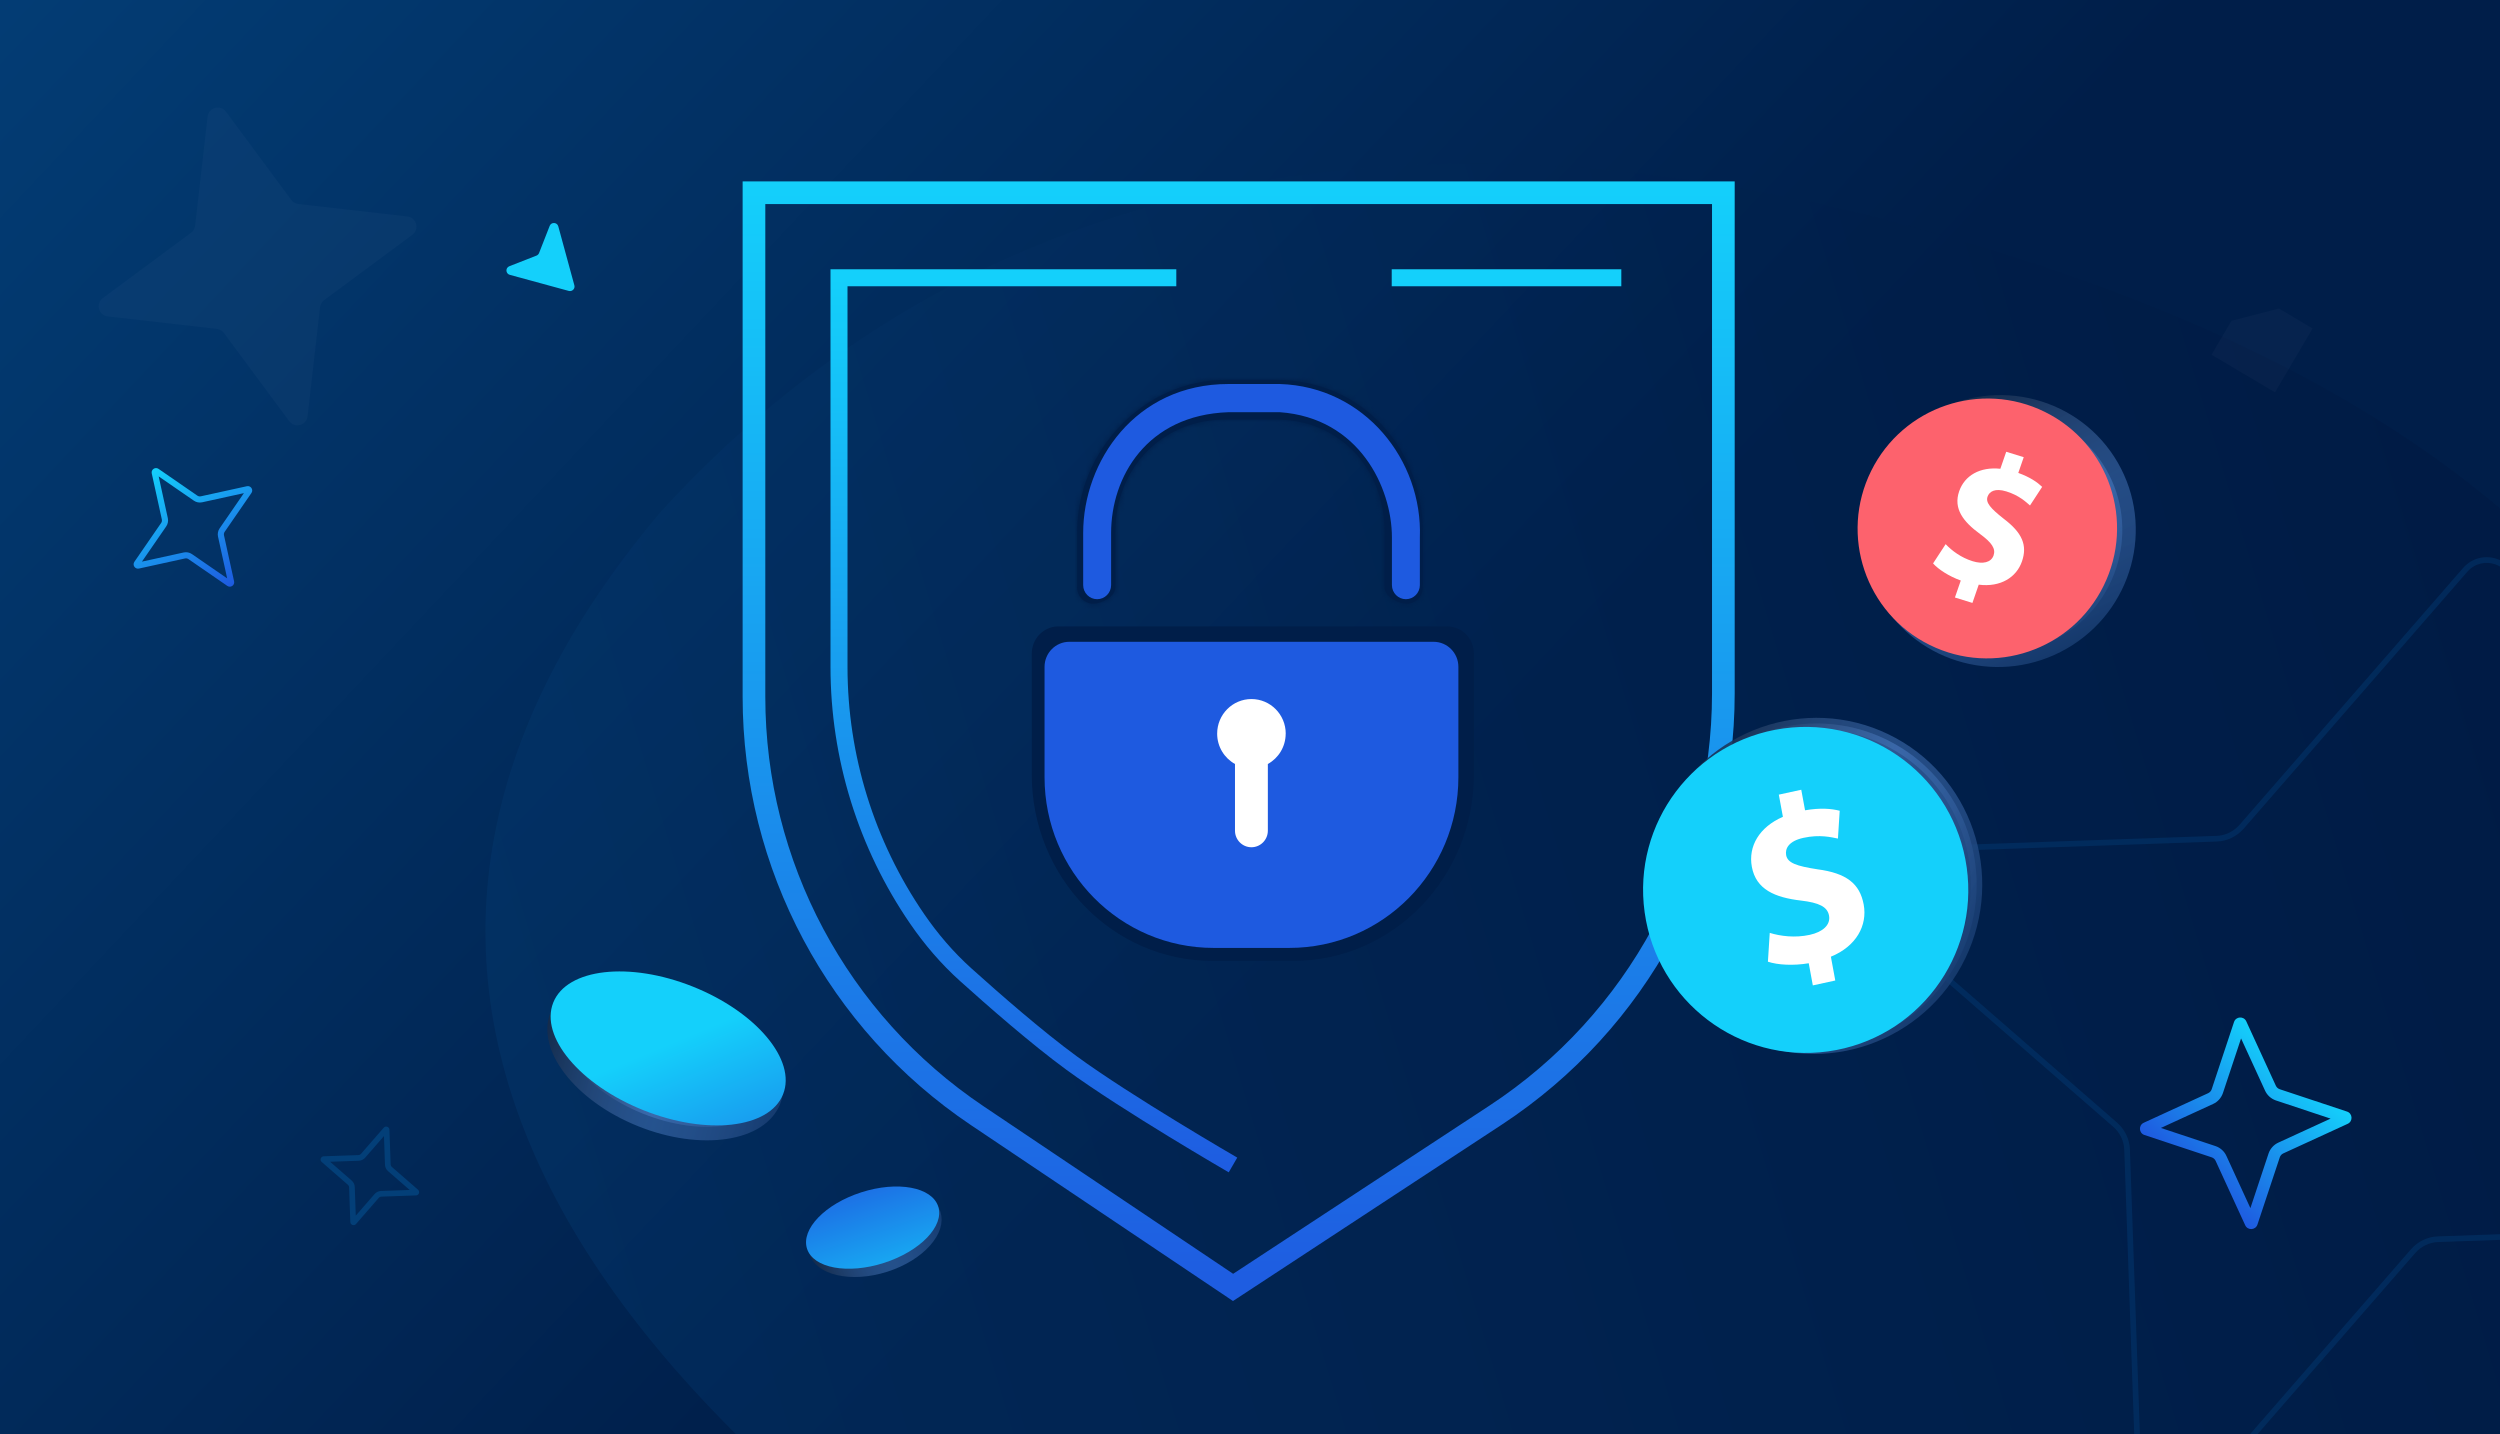 <svg width="441" height="253" viewBox="0 0 441 253" fill="none" xmlns="http://www.w3.org/2000/svg">
<rect x="0" y="0" width="441" height="253" fill="#333333" stroke="none"/>
<g clip-path="url(#clip0_12101_10196)">
<rect width="441" height="253" fill="#FFB394"/>
<g clip-path="url(#clip1_12101_10196)">
<rect width="441" height="253" fill="url(#paint0_linear_12101_10196)"/>
<path d="M477.43 248.525C425.895 388.58 291.066 356.464 230.093 322.9C77.084 241.521 57.273 160.374 116.537 90.292C200.314 -1.316 317.317 32.84 359.351 46.675C480.356 86.504 507.813 165.957 477.43 248.525Z" fill="url(#paint1_linear_12101_10196)" fill-opacity="0.3"/>
<path opacity="0.03" d="M56.456 54.191L54.256 73.432C54.07 75.045 52.002 75.612 51.02 74.299L39.494 58.736C39.205 58.34 38.754 58.08 38.251 58.018L19.01 55.818C17.397 55.633 16.83 53.565 18.143 52.583L33.706 41.057C34.102 40.767 34.362 40.316 34.424 39.813L36.624 20.572C36.809 18.959 38.877 18.392 39.859 19.705L51.385 35.269C51.675 35.664 52.126 35.924 52.629 35.986L71.87 38.186C73.483 38.372 74.05 40.44 72.737 41.422L57.173 52.948C56.778 53.237 56.518 53.688 56.456 54.191Z" fill="#D1E4FD"/>
<path opacity="0.41" fill-rule="evenodd" clip-rule="evenodd" d="M425.317 220.349C426.536 218.977 428.248 218.153 430.053 218.098C430.054 218.098 430.054 218.098 430.055 218.098L490.092 215.996C490.093 215.996 490.094 215.996 490.095 215.996C494.272 215.827 496.061 210.669 492.947 207.955C492.947 207.955 492.947 207.955 492.947 207.955L447.622 168.499C446.249 167.28 445.426 165.567 445.37 163.763C445.37 163.762 445.37 163.761 445.37 163.761L443.268 103.724C443.268 103.723 443.268 103.722 443.268 103.721C443.099 99.544 437.941 97.755 435.227 100.869C435.227 100.869 435.227 100.869 435.227 100.869L395.771 146.194C394.553 147.567 392.84 148.39 391.035 148.446C391.035 148.446 391.034 148.446 391.033 148.446L330.996 150.548C330.995 150.548 330.994 150.548 330.993 150.548C326.817 150.717 325.028 155.875 328.141 158.589C328.141 158.589 328.141 158.589 328.141 158.589L373.467 198.045C374.839 199.263 375.663 200.975 375.718 202.779C375.718 202.78 375.718 202.782 375.718 202.783L377.82 262.82C377.82 262.821 377.82 262.822 377.821 262.823C377.99 266.999 383.147 268.789 385.861 265.675C385.862 265.675 385.861 265.675 385.861 265.675L425.317 220.349ZM386.616 266.331L426.065 221.013C427.109 219.838 428.566 219.143 430.086 219.097L490.132 216.995C495.215 216.792 497.401 210.509 493.604 207.2L448.286 167.751C447.11 166.707 446.416 165.25 446.37 163.73L444.267 103.684C444.065 98.601 437.782 96.415 434.473 100.212L395.023 145.53C393.98 146.706 392.523 147.4 391.003 147.446L330.956 149.549C325.873 149.751 323.688 156.034 327.485 159.343L372.803 198.793C373.978 199.836 374.673 201.293 374.719 202.813L376.821 262.86C377.024 267.943 383.307 270.128 386.616 266.331Z" fill="#033F78"/>
<path fill-rule="evenodd" clip-rule="evenodd" d="M66.085 210.619C66.367 210.301 66.772 210.101 67.211 210.087L72.266 209.91L68.443 206.582C68.125 206.3 67.925 205.895 67.911 205.456C67.911 205.455 67.911 205.454 67.911 205.453L67.734 200.401L64.406 204.224C64.124 204.542 63.72 204.742 63.28 204.756C63.279 204.756 63.278 204.756 63.277 204.756L58.225 204.933L62.048 208.261C62.366 208.543 62.566 208.947 62.58 209.387C62.58 209.388 62.58 209.389 62.58 209.39L62.757 214.442L66.085 210.619ZM62.798 215.918C62.459 216.307 61.816 216.083 61.796 215.563L61.581 209.42C61.576 209.265 61.505 209.116 61.385 209.009L56.749 204.973C56.36 204.635 56.584 203.992 57.104 203.971L63.246 203.756C63.402 203.752 63.551 203.681 63.658 203.56L67.693 198.924C68.032 198.536 68.675 198.76 68.695 199.28L68.91 205.422C68.915 205.578 68.986 205.727 69.106 205.834L73.743 209.869C74.131 210.208 73.907 210.85 73.387 210.871L67.245 211.086C67.089 211.091 66.94 211.162 66.833 211.282L62.798 215.918Z" fill="#033F78"/>
<path opacity="0.03" d="M390.121 62.57L401.309 69.204L407.939 57.943L402.003 54.426L393.625 56.594L390.121 62.57Z" fill="#D1E4FD"/>
<path d="M255.331 110.5H186.674C184.093 110.5 182 112.661 182 115.325V136.605C182 154.772 196.265 169.5 213.86 169.5H228.14C245.735 169.5 260 154.772 260 136.605V115.325C260 112.661 257.907 110.5 255.326 110.5H255.331Z" fill="#001E49"/>
<mask id="path-7-inside-1_12101_10196" fill="white">
<path d="M248.152 106.5C246.58 106.5 244.24 105.209 244.24 103.621V93.9C244.24 82.519 236.266 74.009 225.005 74.009H216.246C204.985 74.009 196.75 82.519 196.75 93.9V103.621C196.75 105.209 194.42 106.5 192.848 106.5C191.277 106.5 190 105.209 190 103.621V93.9C190 79.342 201.842 67 216.246 67H225.005C240.5 67 251 79.342 251 93.9V103.621C251 105.209 249.723 106.5 248.152 106.5Z"/>
</mask>
<path d="M248.152 106.5C246.58 106.5 244.24 105.209 244.24 103.621V93.9C244.24 82.519 236.266 74.009 225.005 74.009H216.246C204.985 74.009 196.75 82.519 196.75 93.9V103.621C196.75 105.209 194.42 106.5 192.848 106.5C191.277 106.5 190 105.209 190 103.621V93.9C190 79.342 201.842 67 216.246 67H225.005C240.5 67 251 79.342 251 93.9V103.621C251 105.209 249.723 106.5 248.152 106.5Z" fill="#001E49"/>
<path d="M248.152 96.5C249.683 96.5 250.604 96.969 251.156 97.337C251.517 97.578 252.163 98.074 252.791 98.961C253.439 99.877 254.24 101.477 254.24 103.621H234.24C234.24 109.423 238.248 112.768 240.058 113.975C242.172 115.386 245.048 116.5 248.152 116.5V96.5ZM254.24 103.621V93.9H234.24V103.621H254.24ZM254.24 93.9C254.24 77.403 242.188 64.009 225.005 64.009V84.009C230.344 84.009 234.24 87.634 234.24 93.9H254.24ZM225.005 64.009H216.246V84.009H225.005V64.009ZM216.246 64.009C199.239 64.009 186.75 77.222 186.75 93.9H206.75C206.75 87.815 210.731 84.009 216.246 84.009V64.009ZM186.75 93.9V103.621H206.75V93.9H186.75ZM186.75 103.621C186.75 101.488 187.543 99.893 188.19 98.976C188.817 98.088 189.462 97.589 189.827 97.345C190.385 96.972 191.313 96.5 192.848 96.5V116.5C195.955 116.5 198.834 115.383 200.95 113.967C202.769 112.75 206.75 109.404 206.75 103.621H186.75ZM192.848 96.5C196.9 96.5 200 99.787 200 103.621H180C180 110.632 185.654 116.5 192.848 116.5V96.5ZM200 103.621V93.9H180V103.621H200ZM200 93.9C200 84.581 207.644 77 216.246 77V57C196.04 57 180 74.103 180 93.9H200ZM216.246 77H225.005V57H216.246V77ZM225.005 77C234.306 77 241 84.169 241 93.9H261C261 74.515 246.694 57 225.005 57V77ZM241 93.9V103.621H261V93.9H241ZM241 103.621C241 99.787 244.1 96.5 248.152 96.5V116.5C255.346 116.5 261 110.632 261 103.621H241Z" fill="#001E49" mask="url(#path-7-inside-1_12101_10196)"/>
<path d="M227.749 131.149C227.749 127.254 224.619 124.091 220.754 124.091C216.889 124.091 213.76 127.249 213.76 131.149C213.76 133.818 215.232 136.142 217.397 137.34V150.943C217.397 152.811 218.898 154.325 220.749 154.325C222.601 154.325 224.102 152.811 224.102 150.943V137.34C226.272 136.142 227.739 133.818 227.739 131.149H227.749Z" fill="#1E5AE0"/>
<path d="M252.889 113.212H188.633C186.218 113.212 184.259 115.19 184.259 117.628V137.105C184.259 153.732 197.609 167.212 214.077 167.212H227.441C243.908 167.212 257.259 153.732 257.259 137.105V117.628C257.259 115.19 255.3 113.212 252.885 113.212H252.889Z" fill="#1E5AE0"/>
<path d="M248 105.698C246.641 105.698 245.536 104.583 245.536 103.212V94.818C245.536 86 239.758 73.712 225.758 72.712H216.683C202.258 73.212 196 84.178 196 94.006V103.212C196 104.583 194.896 105.698 193.537 105.698C192.178 105.698 191.073 104.583 191.073 103.212V94.006C191.073 81.436 200.258 67.74 216.683 67.74H225.758C240.758 68.212 250.963 81.212 250.463 94.818V103.212C250.463 104.583 249.359 105.698 248 105.698Z" fill="#1E5AE0"/>
<path d="M226.803 129.415C226.803 126.047 224.097 123.312 220.755 123.312C217.413 123.312 214.707 126.043 214.707 129.415C214.707 131.723 215.98 133.732 217.852 134.768V146.53C217.852 148.146 219.149 149.455 220.751 149.455C222.352 149.455 223.649 148.146 223.649 146.53V134.768C225.526 133.732 226.794 131.723 226.794 129.415H226.803Z" fill="white"/>
</g>
<path d="M133 34H304V122.301C304 152.29 288.897 180.262 263.824 196.713L217.513 227.1L172.395 196.812C147.772 180.283 133 152.575 133 122.918V34Z" stroke="url(#paint2_linear_12101_10196)" stroke-width="4"/>
<path d="M207.5 49H148V117.643C148 133.508 152.805 149.002 161.782 162.083V162.083C164.253 165.684 167.103 169.011 170.349 171.933C175.237 176.333 182.911 183.047 189 187.5C198.84 194.696 217.5 205.5 217.5 205.5M245.5 49H286" stroke="url(#paint3_linear_12101_10196)" stroke-width="3"/>
<path d="M345.779 168.627C352.677 154.345 346.803 137.248 332.686 130.43C318.569 123.611 301.525 129.638 294.627 143.919C287.729 158.201 293.603 175.298 307.72 182.116C321.837 188.935 338.88 182.908 345.779 168.627Z" fill="url(#paint4_linear_12101_10196)"/>
<path d="M345.779 168.627C352.677 154.345 346.803 137.248 332.686 130.43C318.569 123.611 301.525 129.638 294.627 143.919C287.729 158.201 293.603 175.298 307.72 182.116C321.837 188.935 338.88 182.908 345.779 168.627Z" fill="url(#paint5_linear_12101_10196)"/>
<path d="M345.779 168.627C352.677 154.345 346.803 137.248 332.686 130.43C318.569 123.611 301.525 129.638 294.627 143.919C287.729 158.201 293.603 175.298 307.72 182.116C321.837 188.935 338.88 182.908 345.779 168.627Z" stroke="url(#paint6_linear_12101_10196)" stroke-width="2"/>
<path d="M322.485 185.463C338.174 183.28 349.118 168.76 346.93 153.031C344.742 137.302 330.25 126.32 314.561 128.502C298.872 130.685 287.927 145.205 290.115 160.934C292.303 176.663 306.795 187.645 322.485 185.463Z" fill="#14D0FB"/>
<path d="M319.783 173.83L319.061 169.916C316.329 170.382 313.565 170.214 311.86 169.644L312.184 164.56C314.056 165.136 316.602 165.48 319.23 164.909C321.535 164.405 322.943 163.157 322.641 161.509C322.352 159.945 320.876 159.237 317.694 158.86C313.095 158.321 309.763 156.903 309.025 152.909C308.357 149.285 310.338 145.896 314.504 144.088L313.781 140.174L317.743 139.31L318.411 142.935C321.143 142.468 323.068 142.648 324.525 143.016L324.212 147.925C323.077 147.702 321.042 147.159 318.13 147.794C315.503 148.368 314.867 149.704 315.078 150.858C315.329 152.218 316.903 152.774 320.584 153.342C325.715 154.022 328.073 155.864 328.757 159.571C329.434 163.238 327.466 166.921 322.968 168.76L323.743 172.961L319.781 173.825L319.783 173.83Z" fill="white"/>
<path d="M135.382 193.917C134.491 196.133 131.996 197.915 127.892 198.545C123.847 199.166 118.681 198.561 113.42 196.444C108.158 194.327 104.013 191.186 101.525 187.937C99.001 184.64 98.436 181.627 99.328 179.41C100.219 177.194 102.714 175.412 106.818 174.782C110.863 174.161 116.029 174.766 121.29 176.883C126.552 178.999 130.697 182.141 133.185 185.39C135.709 188.687 136.274 191.7 135.382 193.917Z" fill="url(#paint7_linear_12101_10196)"/>
<path d="M135.382 193.917C134.491 196.133 131.996 197.915 127.892 198.545C123.847 199.166 118.681 198.561 113.42 196.444C108.158 194.327 104.013 191.186 101.525 187.937C99.001 184.64 98.436 181.627 99.328 179.41C100.219 177.194 102.714 175.412 106.818 174.782C110.863 174.161 116.029 174.766 121.29 176.883C126.552 178.999 130.697 182.141 133.185 185.39C135.709 188.687 136.274 191.7 135.382 193.917Z" fill="url(#paint8_linear_12101_10196)"/>
<path d="M135.382 193.917C134.491 196.133 131.996 197.915 127.892 198.545C123.847 199.166 118.681 198.561 113.42 196.444C108.158 194.327 104.013 191.186 101.525 187.937C99.001 184.64 98.436 181.627 99.328 179.41C100.219 177.194 102.714 175.412 106.818 174.782C110.863 174.161 116.029 174.766 121.29 176.883C126.552 178.999 130.697 182.141 133.185 185.39C135.709 188.687 136.274 191.7 135.382 193.917Z" stroke="url(#paint9_linear_12101_10196)" stroke-width="4.76"/>
<ellipse cx="21.817" cy="11.738" rx="21.817" ry="11.738" transform="matrix(-0.929 -0.371 -0.371 0.929 142.488 182.131)" fill="url(#paint10_linear_12101_10196)"/>
<path fill-rule="evenodd" clip-rule="evenodd" d="M35.643 88.608C35.15 88.711 34.627 88.615 34.201 88.32C34.2 88.319 34.2 88.318 34.199 88.318L27.989 84.036L29.608 91.419C29.711 91.911 29.615 92.434 29.32 92.86C29.319 92.861 29.318 92.862 29.318 92.863L25.036 99.072L32.419 97.454C32.911 97.351 33.435 97.447 33.86 97.742C33.861 97.742 33.862 97.743 33.863 97.744L40.072 102.026L38.454 94.643C38.351 94.15 38.447 93.627 38.742 93.201C38.742 93.2 38.743 93.2 38.744 93.199L43.026 86.989L35.643 88.608ZM44.355 86.963L39.63 93.816C39.509 93.989 39.466 94.208 39.511 94.421L41.294 102.553C41.443 103.234 40.681 103.753 40.099 103.355L33.245 98.63C33.073 98.509 32.853 98.466 32.64 98.511L24.509 100.294C23.827 100.443 23.309 99.681 23.706 99.099L28.431 92.245C28.552 92.073 28.595 91.853 28.55 91.64L26.768 83.509C26.619 82.827 27.381 82.309 27.963 82.706L34.816 87.432C34.989 87.552 35.208 87.595 35.421 87.55L43.553 85.768C44.234 85.619 44.753 86.381 44.355 86.963Z" fill="url(#paint11_linear_12101_10196)"/>
<path d="M163.632 214.509C163.877 215.28 163.686 216.551 162.276 218.135C160.906 219.674 158.645 221.156 155.783 222.068C152.921 222.979 150.219 223.077 148.212 222.615C146.145 222.139 145.254 221.212 145.008 220.441C144.763 219.67 144.954 218.398 146.364 216.815C147.735 215.276 149.995 213.794 152.857 212.882C155.719 211.971 158.421 211.872 160.428 212.335C162.495 212.811 163.386 213.738 163.632 214.509Z" fill="url(#paint12_linear_12101_10196)"/>
<path d="M163.632 214.509C163.877 215.28 163.686 216.551 162.276 218.135C160.906 219.674 158.645 221.156 155.783 222.068C152.921 222.979 150.219 223.077 148.212 222.615C146.145 222.139 145.254 221.212 145.008 220.441C144.763 219.67 144.954 218.398 146.364 216.815C147.735 215.276 149.995 213.794 152.857 212.882C155.719 211.971 158.421 211.872 160.428 212.335C162.495 212.811 163.386 213.738 163.632 214.509Z" fill="url(#paint13_linear_12101_10196)"/>
<path d="M163.632 214.509C163.877 215.28 163.686 216.551 162.276 218.135C160.906 219.674 158.645 221.156 155.783 222.068C152.921 222.979 150.219 223.077 148.212 222.615C146.145 222.139 145.254 221.212 145.008 220.441C144.763 219.67 144.954 218.398 146.364 216.815C147.735 215.276 149.995 213.794 152.857 212.882C155.719 211.971 158.421 211.872 160.428 212.335C162.495 212.811 163.386 213.738 163.632 214.509Z" stroke="url(#paint14_linear_12101_10196)" stroke-width="4.76"/>
<ellipse cx="12.156" cy="6.54" rx="12.156" ry="6.54" transform="matrix(-0.952 0.306 0.306 0.952 163.503 206.606)" fill="url(#paint15_linear_12101_10196)"/>
<path d="M363.417 112.332C373.855 106.306 377.448 93.069 371.511 82.786C365.574 72.502 352.314 68.996 341.876 75.022C331.438 81.049 327.845 94.285 333.782 104.569C339.719 114.852 352.979 118.359 363.417 112.332Z" fill="url(#paint16_linear_12101_10196)"/>
<path d="M363.417 112.332C373.855 106.306 377.448 93.069 371.511 82.786C365.574 72.502 352.314 68.996 341.876 75.022C331.438 81.049 327.845 94.285 333.782 104.569C339.719 114.852 352.979 118.359 363.417 112.332Z" fill="url(#paint17_linear_12101_10196)"/>
<path d="M363.417 112.332C373.855 106.306 377.448 93.069 371.511 82.786C365.574 72.502 352.314 68.996 341.876 75.022C331.438 81.049 327.845 94.285 333.782 104.569C339.719 114.852 352.979 118.359 363.417 112.332Z" stroke="url(#paint18_linear_12101_10196)" stroke-width="4.76"/>
<path d="M340.408 113.776C351.731 119.372 365.458 114.706 371.069 103.354C376.679 92.001 372.048 78.262 360.724 72.666C349.401 67.07 335.674 71.737 330.063 83.089C324.453 94.441 329.084 108.18 340.408 113.776Z" fill="#FD626D"/>
<path d="M344.847 105.404L345.882 102.405C343.803 101.656 341.951 100.453 340.993 99.388L343.213 95.987C344.286 97.123 345.918 98.361 347.966 98.996C349.764 99.552 351.231 99.239 351.668 97.977C352.082 96.778 351.336 95.707 349.276 94.195C346.296 92.016 344.54 89.723 345.596 86.662C346.556 83.884 349.261 82.31 352.862 82.691L353.898 79.692L356.986 80.648L356.027 83.425C358.106 84.174 359.371 85.055 360.238 85.882L358.093 89.166C357.393 88.566 356.194 87.39 353.924 86.687C351.875 86.054 350.909 86.731 350.602 87.615C350.243 88.657 351.117 89.661 353.448 91.501C356.742 93.988 357.655 96.192 356.674 99.033C355.704 101.844 352.891 103.627 349.048 103.137L347.936 106.357L344.848 105.4L344.847 105.404Z" fill="white"/>
<path fill-rule="evenodd" clip-rule="evenodd" d="M401.472 194.12C400.64 193.835 399.935 193.222 399.556 192.392L395.325 183.179L392.121 192.823C391.836 193.655 391.223 194.36 390.393 194.738C390.391 194.739 390.389 194.74 390.387 194.741L381.179 198.97L390.824 202.174C391.656 202.459 392.36 203.072 392.739 203.902C392.74 203.904 392.741 203.906 392.741 203.908L396.971 213.116L400.174 203.471C400.46 202.639 401.073 201.934 401.903 201.556C401.904 201.555 401.906 201.554 401.908 201.553L411.116 197.324L401.472 194.12ZM414.135 198.241C415.095 197.794 415.01 196.413 414.016 196.082L402.15 192.14C401.841 192.034 401.591 191.81 401.46 191.522L396.241 180.16C395.795 179.2 394.413 179.285 394.082 180.279L390.141 192.145C390.035 192.454 389.811 192.704 389.523 192.835L378.161 198.053C377.201 198.5 377.285 199.882 378.279 200.213L390.145 204.154C390.454 204.26 390.705 204.484 390.835 204.772L396.054 216.134C396.5 217.094 397.882 217.01 398.213 216.015L402.155 204.15C402.261 203.841 402.485 203.59 402.773 203.46L414.135 198.241Z" fill="url(#paint19_linear_12101_10196)"/>
<path d="M100.336 51.319L89.928 48.481C89.18 48.277 89.123 47.246 89.847 46.964L94.637 45.089C94.846 45.004 95.004 44.845 95.089 44.636L96.964 39.847C97.241 39.128 98.283 39.185 98.482 39.928L101.32 50.335C101.485 50.93 100.936 51.478 100.336 51.319Z" fill="#14D0FB"/>
</g>
<defs>
<linearGradient id="paint0_linear_12101_10196" x1="170.325" y1="230.831" x2="-53.242" y2="20.371" gradientUnits="userSpaceOnUse">
<stop stop-color="#001E49"/>
<stop offset="1" stop-color="#033F78"/>
</linearGradient>
<linearGradient id="paint1_linear_12101_10196" x1="106.478" y1="247.104" x2="478.428" y2="135.259" gradientUnits="userSpaceOnUse">
<stop stop-color="#033F78"/>
<stop offset="1" stop-color="#001137"/>
</linearGradient>
<linearGradient id="paint2_linear_12101_10196" x1="218.5" y1="32" x2="218.5" y2="225" gradientUnits="userSpaceOnUse">
<stop stop-color="#14D0FB"/>
<stop offset="1" stop-color="#1E5DE1"/>
</linearGradient>
<linearGradient id="paint3_linear_12101_10196" x1="217" y1="49" x2="217" y2="205.675" gradientUnits="userSpaceOnUse">
<stop stop-color="#14D0FB"/>
<stop offset="1" stop-color="#1E5DE1"/>
</linearGradient>
<linearGradient id="paint4_linear_12101_10196" x1="356.847" y1="154.127" x2="313.479" y2="129.489" gradientUnits="userSpaceOnUse">
<stop stop-color="#001E49"/>
<stop offset="0.495" stop-color="#4576BC" stop-opacity="0.125"/>
<stop offset="1" stop-color="#0C1C33"/>
</linearGradient>
<linearGradient id="paint5_linear_12101_10196" x1="365.987" y1="169.044" x2="295.128" y2="128.975" gradientUnits="userSpaceOnUse">
<stop stop-color="#001E49"/>
<stop offset="0.56" stop-color="#4576BC" stop-opacity="0.52"/>
<stop offset="1" stop-color="#0C1C33"/>
</linearGradient>
<linearGradient id="paint6_linear_12101_10196" x1="365.987" y1="169.044" x2="295.128" y2="128.975" gradientUnits="userSpaceOnUse">
<stop stop-color="#001E49"/>
<stop offset="0.56" stop-color="#4576BC" stop-opacity="0.52"/>
<stop offset="1" stop-color="#0C1C33"/>
</linearGradient>
<linearGradient id="paint7_linear_12101_10196" x1="136.518" y1="202.755" x2="101.001" y2="192.957" gradientUnits="userSpaceOnUse">
<stop stop-color="#001E49"/>
<stop offset="0.495" stop-color="#4576BC" stop-opacity="0.125"/>
<stop offset="1" stop-color="#0C1C33"/>
</linearGradient>
<linearGradient id="paint8_linear_12101_10196" x1="148.183" y1="203.013" x2="90.257" y2="186.822" gradientUnits="userSpaceOnUse">
<stop stop-color="#001E49"/>
<stop offset="0.56" stop-color="#4576BC" stop-opacity="0.52"/>
<stop offset="1" stop-color="#0C1C33"/>
</linearGradient>
<linearGradient id="paint9_linear_12101_10196" x1="148.183" y1="203.013" x2="90.257" y2="186.822" gradientUnits="userSpaceOnUse">
<stop stop-color="#001E49"/>
<stop offset="0.56" stop-color="#4576BC" stop-opacity="0.52"/>
<stop offset="1" stop-color="#0C1C33"/>
</linearGradient>
<linearGradient id="paint10_linear_12101_10196" x1="36.268" y1="-3.925" x2="-8.4" y2="41.749" gradientUnits="userSpaceOnUse">
<stop offset="0.323" stop-color="#14D0FB"/>
<stop offset="1" stop-color="#1E5AE0"/>
</linearGradient>
<linearGradient id="paint11_linear_12101_10196" x1="27.679" y1="82.351" x2="40.382" y2="103.71" gradientUnits="userSpaceOnUse">
<stop stop-color="#14D0FB"/>
<stop offset="1" stop-color="#1E5AE0"/>
</linearGradient>
<linearGradient id="paint12_linear_12101_10196" x1="168.262" y1="217.581" x2="149.532" y2="225.983" gradientUnits="userSpaceOnUse">
<stop stop-color="#001E49"/>
<stop offset="0.495" stop-color="#4576BC" stop-opacity="0.125"/>
<stop offset="1" stop-color="#0C1C33"/>
</linearGradient>
<linearGradient id="paint13_linear_12101_10196" x1="173.362" y1="213.55" x2="142.74" y2="227.164" gradientUnits="userSpaceOnUse">
<stop stop-color="#001E49"/>
<stop offset="0.56" stop-color="#4576BC" stop-opacity="0.52"/>
<stop offset="1" stop-color="#0C1C33"/>
</linearGradient>
<linearGradient id="paint14_linear_12101_10196" x1="173.362" y1="213.55" x2="142.74" y2="227.164" gradientUnits="userSpaceOnUse">
<stop stop-color="#001E49"/>
<stop offset="0.56" stop-color="#4576BC" stop-opacity="0.52"/>
<stop offset="1" stop-color="#0C1C33"/>
</linearGradient>
<linearGradient id="paint15_linear_12101_10196" x1="18.096" y1="-5.822" x2="17.4" y2="33.741" gradientUnits="userSpaceOnUse">
<stop stop-color="#1E5AE0"/>
<stop offset="0.75" stop-color="#14D0FB"/>
</linearGradient>
<linearGradient id="paint16_linear_12101_10196" x1="378.28" y1="108.998" x2="360.377" y2="72.583" gradientUnits="userSpaceOnUse">
<stop stop-color="#001E49"/>
<stop offset="0.495" stop-color="#4576BC" stop-opacity="0.125"/>
<stop offset="1" stop-color="#0C1C33"/>
</linearGradient>
<linearGradient id="paint17_linear_12101_10196" x1="377.604" y1="123.215" x2="348.267" y2="63.841" gradientUnits="userSpaceOnUse">
<stop stop-color="#001E49"/>
<stop offset="0.56" stop-color="#4576BC" stop-opacity="0.52"/>
<stop offset="1" stop-color="#0C1C33"/>
</linearGradient>
<linearGradient id="paint18_linear_12101_10196" x1="377.604" y1="123.215" x2="348.267" y2="63.841" gradientUnits="userSpaceOnUse">
<stop stop-color="#001E49"/>
<stop offset="0.56" stop-color="#4576BC" stop-opacity="0.52"/>
<stop offset="1" stop-color="#0C1C33"/>
</linearGradient>
<linearGradient id="paint19_linear_12101_10196" x1="405.195" y1="188.047" x2="387.101" y2="208.247" gradientUnits="userSpaceOnUse">
<stop stop-color="#14D0FB"/>
<stop offset="1" stop-color="#1E5AE0"/>
</linearGradient>
<clipPath id="clip0_12101_10196">
<rect width="441" height="253" fill="white"/>
</clipPath>
<clipPath id="clip1_12101_10196">
<rect width="441" height="253" fill="white"/>
</clipPath>
</defs>
</svg>
